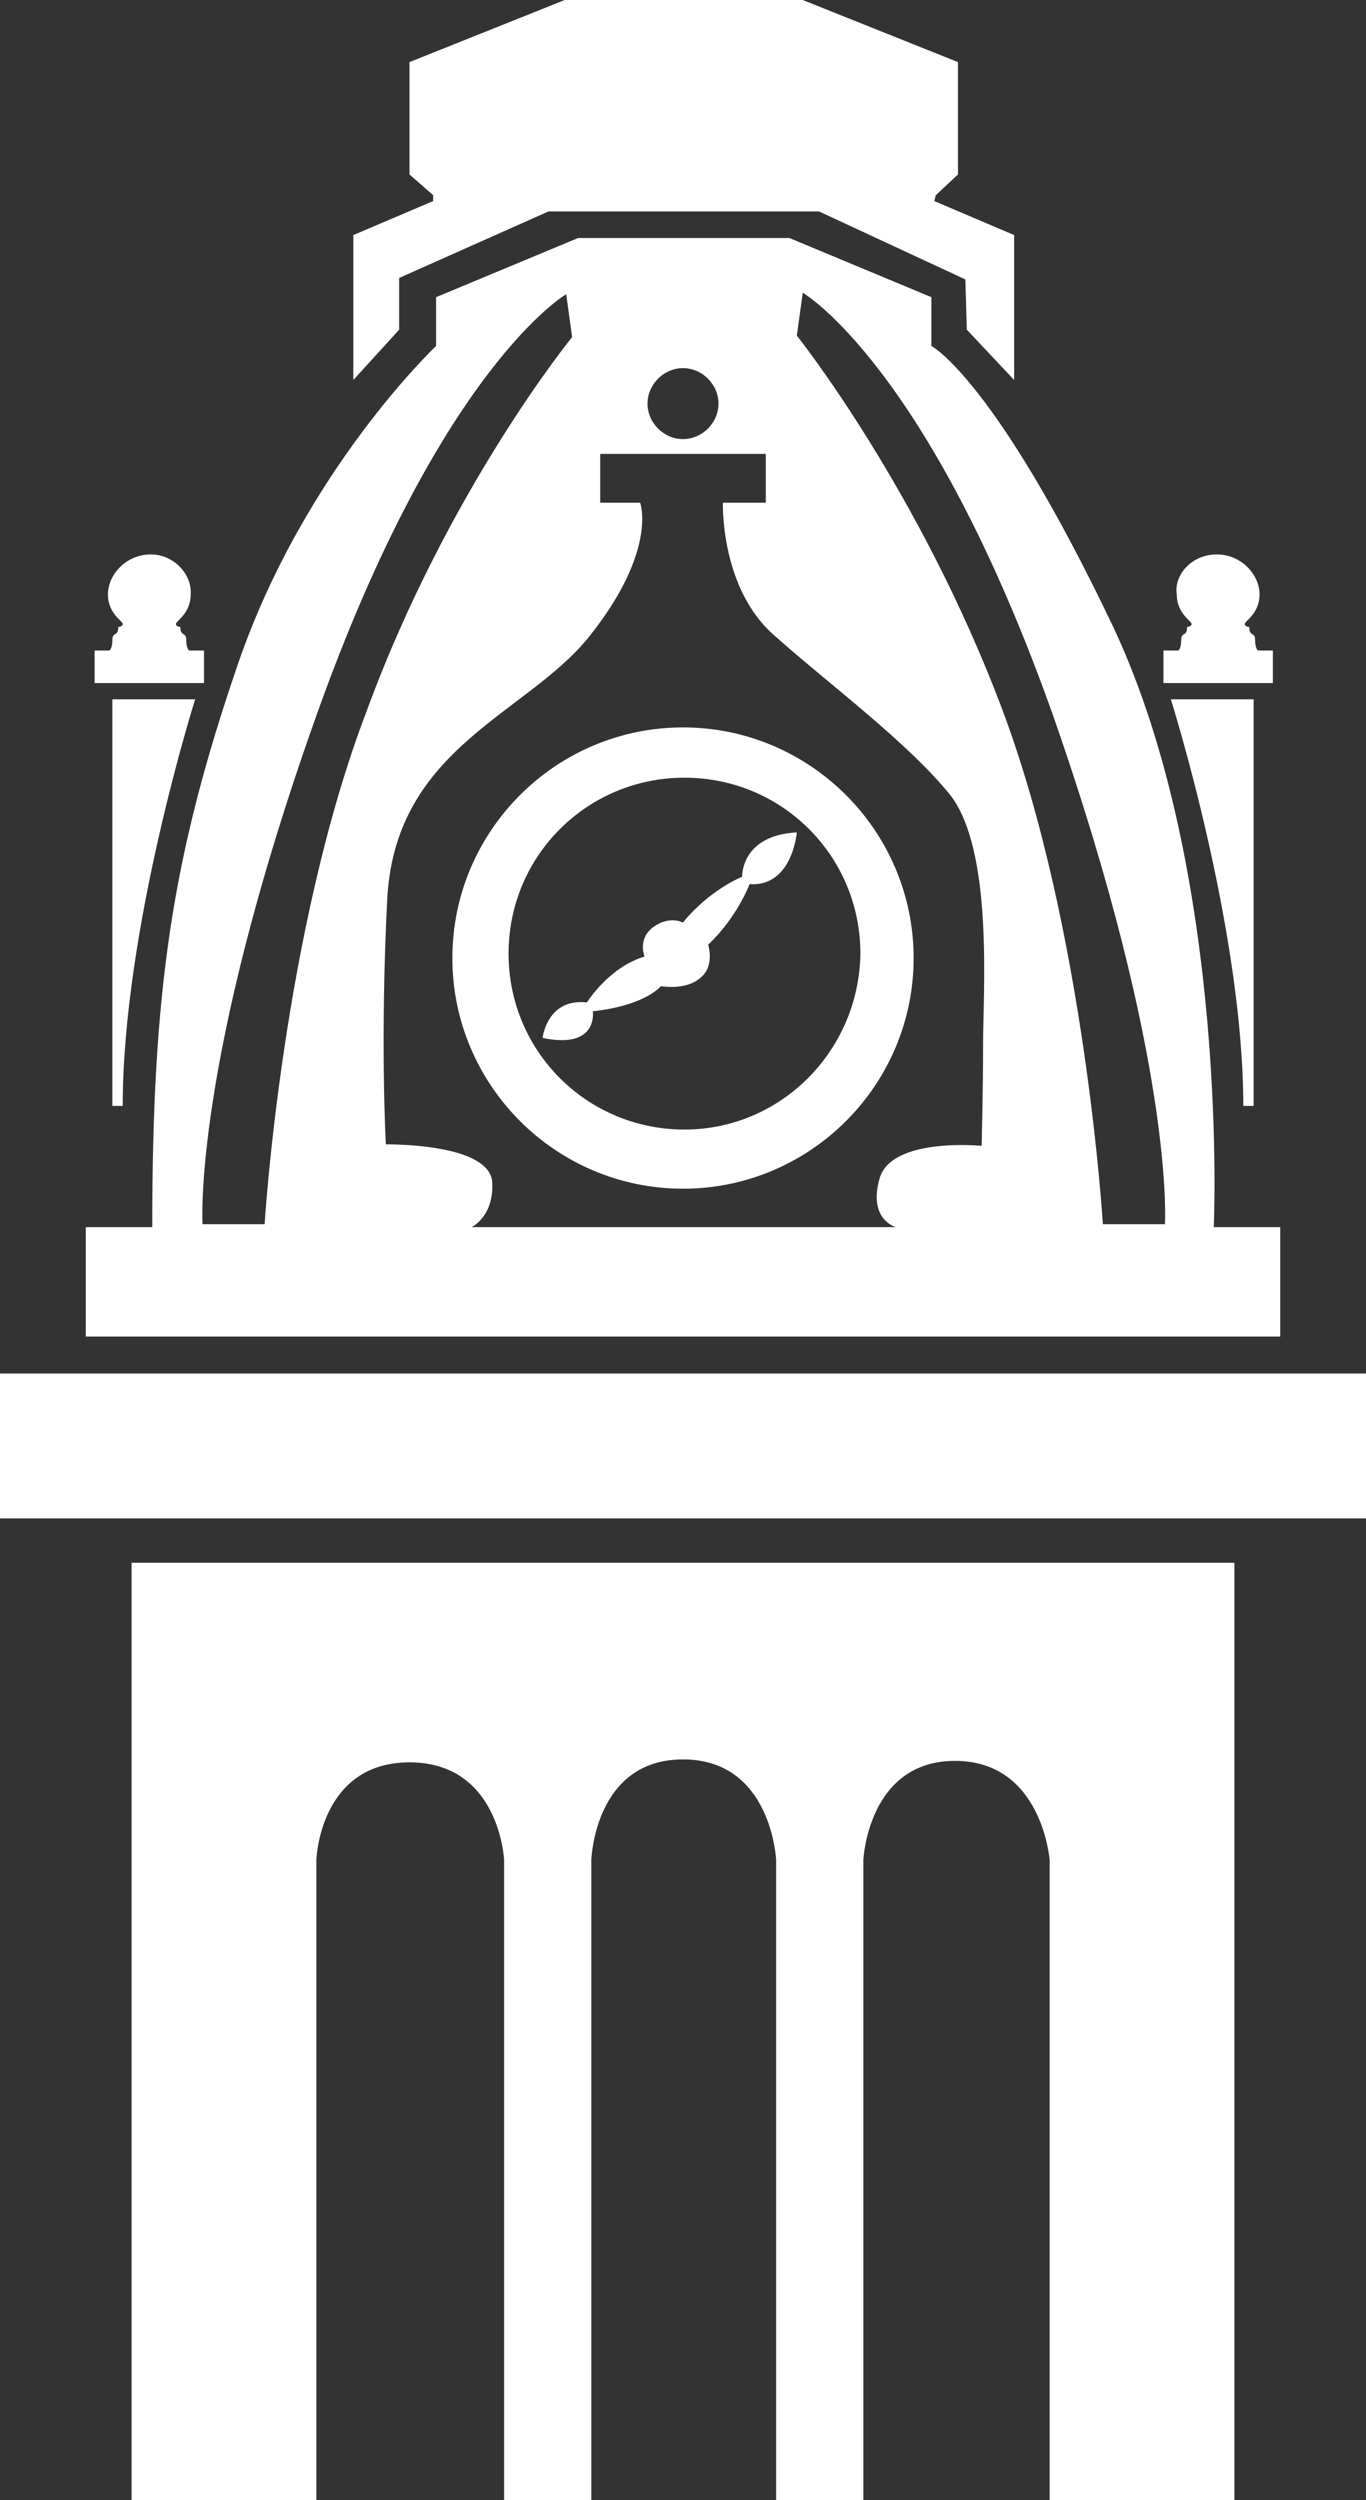 <svg enable-background="new 0 0 92.4 169.1" viewBox="0 0 92.4 169.1" xmlns="http://www.w3.org/2000/svg"><rect x="0" y="0" width="92.4" height="169.1" fill="#333333" stroke="none"/><g fill="#fff"><path d="m27.7 4.2 10.5-4.2h16.1l10.5 4.2v7.6l-1.5 1.4-.1.4 5.4 2.3v9.8l-3.2-3.4-.1-3.4-9.9-4.6h-18.3l-10.1 4.5v3.5l-3.1 3.4v-9.8l5.4-2.3v-.4l-1.6-1.4z"/><path d="m10.2 37.5c-1.7 0-2.9 1.4-2.9 2.7s1 1.8 1 2-.3.2-.3.2c0 .7-.4.3-.4.9s-.2.7-.2.7h-1v2.2h3.7 3.7v-2.2h-1s-.2-.1-.2-.7-.4-.2-.4-.9c0 0-.3 0-.3-.2s1-.7 1-2c.1-1.3-1.1-2.7-2.7-2.7z"/><path d="m7.6 47.3h5.6s-4.9 15.5-4.9 27.5h-.7z"/><path d="m82.3 37.5c1.7 0 2.9 1.4 2.9 2.7s-1 1.8-1 2 .3.2.3.2c0 .7.4.3.4.9s.2.7.2.7h1v2.2h-3.7-3.7v-2.2h1s.2-.1.2-.7.4-.2.4-.9c0 0 .3 0 .3-.2s-1-.7-1-2c-.2-1.3 1-2.7 2.7-2.7z"/><path d="m84.8 47.3h-5.6s4.9 15.5 4.9 27.5h.7z"/><path d="m46.2 49.2c-8.6 0-15.6 7-15.6 15.6s7 15.6 15.6 15.6 15.6-7 15.6-15.6-7-15.6-15.6-15.6zm.1 27.2c-6.6 0-11.9-5.3-11.9-11.9s5.3-11.9 11.9-11.9 11.9 5.3 11.9 11.9c-.1 6.6-5.4 11.9-11.9 11.9z"/><path d="m50.2 59.3s-.1-2.8 3.7-3c0 0-.3 3.7-3.2 3.5 0 0-.8 2.2-2.8 4.1 0 0 .5 1.5-.6 2.3-1 .8-2.6.5-2.6.5s-1 1.3-4.6 1.7c0 0 .4 2.6-3.4 1.8 0 0 .3-2.7 3-2.4 0 0 1.5-2.4 3.9-3.1 0 0-.5-1.2.6-2s2-.3 2-.3 1.5-2 4-3.1z"/><path d="m0 92.9h92.4v9.8h-92.4z"/><path d="m82.1 83.1s1.1-23.9-6.8-40.7c-8-16.8-12.3-19-12.3-19v-3.3l-9.6-4h-14.3l-9.6 4v3.3s-8.9 8.4-13.4 21.5-5.8 22.2-5.8 38.1h-4.5v7.4h80.8v-7.4h-4.5zm-35.9-58.2c1.3 0 2.4 1.1 2.4 2.4s-1.1 2.4-2.4 2.4-2.4-1.1-2.4-2.4 1.1-2.4 2.4-2.4zm-28.3 57.9h-4.2s-.7-10.8 7.7-34.4 16.9-28.5 16.9-28.5l.4 2.9s-8.4 10.3-13.9 25.3c-5.7 14.9-6.9 34.7-6.9 34.7zm48.6-12.3c0 3.4-.1 7-.1 7s-6.1-.6-6.9 2.2 1.1 3.3 1.1 3.3h-28.7s1.5-.7 1.4-3-5.2-2.6-7.2-2.6c0 0-.4-7.1.1-16.7.6-10.2 9.5-12.4 13.7-17.7 4.6-5.8 3.4-9 3.4-9h-2.7v-3.3h11.2v3.3h-2.9s-.2 5.8 3.5 9c3.7 3.3 9 7.2 11.9 10.8 2.9 3.8 2.2 13.3 2.2 16.7zm12.3 12.3h-4.2s-1.2-19.9-6.8-34.8-13.9-25.3-13.9-25.3l.4-2.9s8.5 4.9 16.9 28.5c8.3 23.7 7.6 34.5 7.6 34.5z"/><path d="m8.9 105.7h74.6v63.4h-12.5v-43.3s-.5-6.7-6.4-6.7-6.2 6.7-6.2 6.7v43.3h-5.9v-43.3s-.3-6.8-6.3-6.8-6.2 6.8-6.2 6.8v43.3h-5.9v-43.3s-.3-6.6-6.4-6.6-6.3 6.6-6.3 6.6v43.3h-12.5z"/></g></svg>